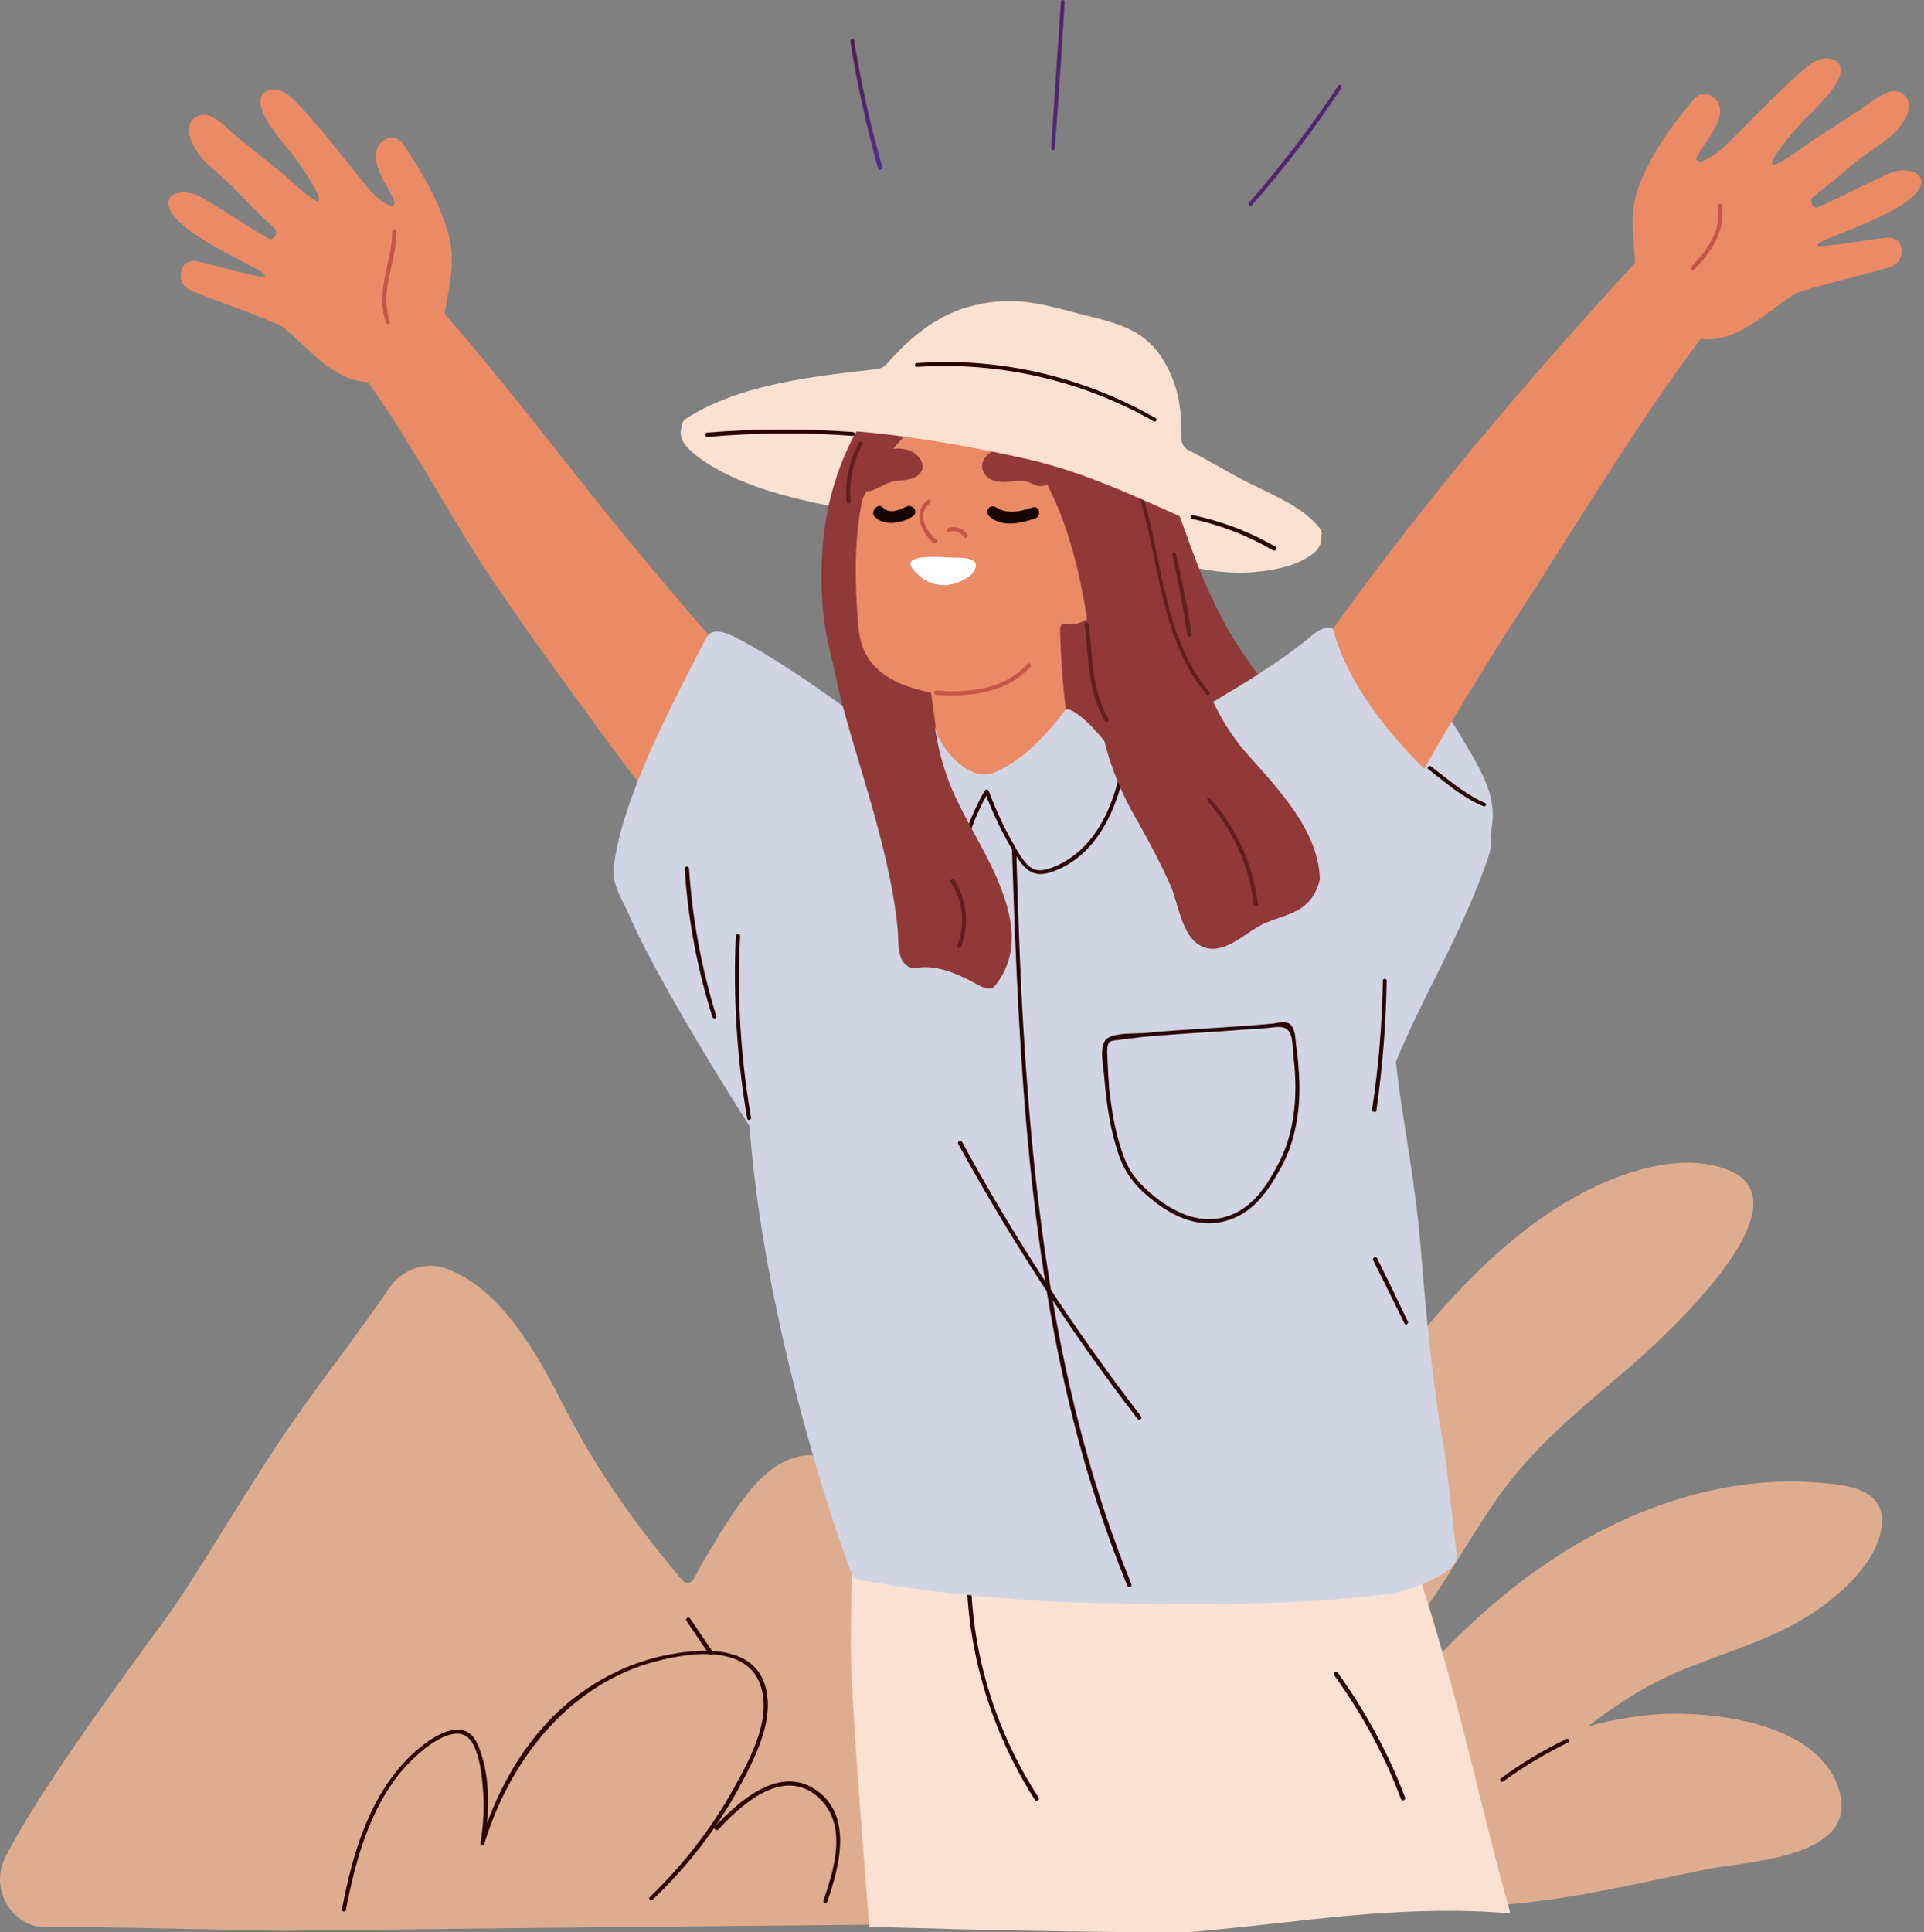 <svg xmlns="http://www.w3.org/2000/svg" fill="none" viewBox="0 0 478 480" height="480" width="478">
<rect x="0" y="0" width="478" height="480" fill="#808080" stroke="none"/>
<path fill="#DEAD90" d="M429.354 290.63C417.484 285.909 402.243 291.304 391.722 297.104C378.639 304.253 367.175 315.043 357.328 326.238C336.287 350.516 322.395 379.919 312.414 410.132C311.739 410.132 310.93 410.402 310.391 411.076C304.186 419.439 314.437 426.857 322.395 425.508C333.725 423.755 343.571 413.639 350.18 405.007C358.542 394.351 364.882 382.212 372.705 371.152C380.797 359.957 391.318 351.055 401.704 342.288C409.257 336.084 451.204 299.397 429.354 290.63Z"></path>
<path fill="#DEAD90" d="M451.743 399.746C458.353 395.025 467.12 387.067 467.524 378.3C468.064 368.994 457.004 368.724 450.125 368.184C426.117 366.701 402.108 375.738 382.551 389.495C359.217 405.816 341.548 428.61 325.227 451.674C324.418 452.618 324.283 454.102 325.632 454.776C326.711 455.226 327.745 455.631 328.734 455.99C328.734 460.981 327.925 465.837 333.185 468.939C339.929 472.985 350.719 472.985 358.408 473.39C380.663 474.469 402.918 468.534 424.633 464.218C435.423 462.195 463.613 461.251 456.33 443.042C450.395 428.071 426.117 425.103 412.494 425.778C406.29 426.182 400.22 427.261 394.42 428.88C402.108 422.945 410.066 417.955 419.508 414.178C430.433 409.862 441.897 406.625 451.743 399.746Z"></path>
<path fill="#DEAD90" d="M7.707 478.111C8.157 478.29 8.607 478.425 9.056 478.515C29.288 478.785 49.655 479.19 69.887 479.594C127.749 478.92 213.937 478.111 214.072 478.111C218.927 477.841 265.056 480.269 281.646 478.245C281.916 477.436 279.083 472.041 278.948 471.097C278.139 466.106 273.823 460.576 271.395 455.99C268.428 450.505 265.46 444.975 262.493 439.4C256.154 427.531 250.084 415.662 243.61 403.792C237.81 393.407 231.336 383.426 222.839 374.928C217.039 369.129 208.676 360.496 199.774 361.575C190.333 362.789 184.398 372.501 179.678 379.649C177.07 383.785 174.597 388.012 172.259 392.328C171.72 393.272 170.371 393.542 169.562 392.597C158.232 379.244 147.981 364.947 139.888 348.897C133.279 335.948 124.378 320.168 111.025 315.177C105.764 313.154 99.964 315.312 96.727 319.898C88.904 331.497 80.137 342.423 72.179 354.022C62.333 368.319 53.701 383.426 44.125 397.858C39.539 404.737 11.214 441.693 1.233 461.52C-1.869 467.86 1.098 475.548 7.707 478.111Z"></path>
<path fill="#FAE1D2" d="M224.319 102.608C221.082 100.045 215.687 99.64 211.64 99.236C198.422 98.157 185.474 102.338 172.391 103.552C172.121 103.552 171.941 103.642 171.851 103.822C171.671 103.822 171.491 103.867 171.312 103.956C164.028 109.217 176.707 115.826 180.348 117.714C189.655 122.3 199.906 124.458 210.157 126.481C212.989 127.021 216.9 128.504 219.059 125.672C220.542 123.784 221.217 121.086 222.161 118.928C223.24 116.365 224.319 114.072 225.263 111.51C226.477 108.542 227.151 104.901 224.319 102.608Z"></path>
<path fill="#FAE1D2" d="M326.839 130.934C326.569 130.664 326.299 130.664 326.164 130.799C315.779 126.078 304.853 122.706 293.523 121.223C290.736 120.863 287.949 120.593 285.161 120.413C283.812 120.278 281.789 119.874 280.575 120.818C279.496 121.627 279.361 122.976 279.227 124.19C279.092 127.292 279.227 130.394 279.227 133.497C278.507 133.227 277.788 132.912 277.068 132.552C276.259 132.148 275.45 133.362 276.394 133.766C287.319 138.622 299.054 143.073 311.328 142.129C316.183 141.724 322.118 140.645 326.029 137.678C328.322 136.059 329.401 132.822 326.839 130.934Z"></path>
<path fill="#913939" d="M332.371 210.647C331.292 202.554 328.864 195.001 325.358 187.583C322.525 178.815 315.512 171.937 310.251 164.383C303.103 154.402 298.517 143.612 294.471 132.013C291.099 122.841 287.592 113.399 281.522 105.576C268.169 88.582 242.947 83.456 224.334 94.786C214.757 100.721 209.632 111.646 206.664 122.301C203.427 134.036 203.158 150.086 206.26 162.09C208.013 169.104 208.957 175.713 212.06 182.862C215.162 190.145 214.218 195.271 213.678 203.228C213.408 203.363 213.273 203.768 213.273 204.173C212.734 217.121 216.511 227.776 231.078 228.181C239.44 228.451 247.668 225.618 255.895 224.27C266.955 222.381 278.015 222.786 288.94 224.944C300.135 227.102 319.288 237.757 329.404 227.372C333.72 222.921 333.181 216.312 332.371 210.647Z"></path>
<path fill="#FAE1D2" d="M294.995 480.001C302.953 479.326 310.911 478.382 318.734 477.573C337.482 475.415 356.364 473.661 375.113 475.28C375.113 475.1 375.113 474.92 375.113 474.74C366.211 443.853 357.848 397.455 340.044 359.284C339.639 358.475 338.83 358.205 338.156 358.34C337.976 358.16 337.706 358.026 337.346 357.936C313.068 355.103 288.79 357.531 264.512 359.284C253.452 360.094 240.369 362.387 229.714 359.419C223.644 357.666 214.337 353.485 213.393 361.577C211.775 376.144 211.505 393.139 211.37 407.976C211.235 422.542 215.956 477.303 215.956 478.652C216.091 478.517 254.261 480.001 294.995 480.001Z"></path>
<path fill="#EB8B65" d="M174.55 156.021C165.918 146.04 157.421 135.924 149.059 125.539C142.449 117.311 119.79 88.043 108.46 75.769C99.963 80.624 94.972 79.95 90.386 88.312C89.847 89.391 88.633 91.549 89.442 92.493C97.13 101.665 110.618 125.809 118.306 137.948C128.152 153.594 161.198 198.508 166.862 204.982C169.29 207.815 168.751 209.838 172.393 208.354C180.62 204.847 185.88 192.304 187.094 183.132C187.769 183.267 188.578 182.862 188.578 182.053C189.792 171.398 180.89 163.575 174.55 156.021Z"></path>
<path fill="#EB8B65" d="M229.586 161.012C230.8 169.914 233.093 180.974 233.093 190.011C233.093 191.539 232.733 193.023 232.014 194.462C242.804 201.745 256.427 196.08 267.622 189.066C267.532 188.887 267.442 188.707 267.352 188.527C263.845 178.411 262.766 154.537 263.575 144.017C263.575 143.477 263.306 142.938 263.036 142.533C264.115 140.105 260.608 137.408 258.18 139.431C252.785 144.017 246.446 146.984 240.106 149.682C235.655 151.705 230.665 152.919 228.911 157.775C228.507 158.988 228.911 159.933 229.586 160.472C229.586 160.652 229.586 160.832 229.586 161.012Z"></path>
<path fill="#D1D5E3" d="M284.482 203.499C273.692 198.508 270.05 196.215 267.892 192.304C252.516 194.732 243.074 199.587 230.396 197.159C227.024 200.801 220.685 203.903 211.108 206.466C208.276 207.14 208.68 210.782 210.838 211.726C212.187 216.042 216.503 217.661 220.954 219.414C229.856 222.921 238.489 225.214 248.2 224.54C256.562 224 265.464 222.517 273.422 219.684C279.357 217.661 284.212 213.884 285.291 207.545C285.291 207.455 285.291 207.41 285.291 207.41C286.236 206.196 286.235 204.173 284.482 203.499Z"></path>
<path fill="#D1D5E3" d="M180.208 157.236C178.455 156.696 176.972 156.696 176.027 157.64C175.623 158.18 175.218 158.719 174.948 159.394C166.721 175.444 154.312 198.643 152.424 215.773C152.019 219.55 154.717 223.731 156.2 227.103C165.372 248.414 196.934 296.97 197.608 296.565C206.24 297.24 207.049 269.185 209.612 262.576C216.086 245.851 221.077 228.721 224.853 211.322C224.943 211.142 224.943 210.962 224.853 210.782C224.988 210.378 235.644 199.453 235.374 199.048C226.202 185.021 187.897 159.798 180.208 157.236Z"></path>
<path fill="#D1D5E3" d="M365.402 187.042C362.03 181.378 357.714 173.285 351.779 169.373C351.24 168.969 347.193 178.14 346.924 178.815C344.766 183.67 350.97 192.303 353.803 195.944C356.365 199.182 359.332 202.149 362.3 205.116C364.188 206.87 365.807 209.163 368.504 208.623C368.909 208.488 369.718 210.916 369.853 210.781C370.123 209.432 370.123 208.488 370.258 207.814C371.337 201.609 371.606 197.563 365.402 187.042Z"></path>
<path fill="#EB8B65" d="M428.542 77.252C430.161 75.768 431.375 73.61 429.621 72.126C422.877 67.136 413.84 57.02 409.389 61.876C371.488 102.744 333.992 147.928 305.398 195.001C304.589 196.35 305.668 197.833 306.882 197.968C307.826 202.419 310.254 205.521 313.626 209.028C320.504 216.042 325.765 222.111 327.788 231.958C328.192 233.846 330.755 233.846 331.564 232.227C345.996 203.633 362.047 175.713 379.716 148.738C387.404 137.003 417.482 87.772 428.542 77.252Z"></path>
<path fill="#EB8B65" d="M271.256 136.328C273.819 127.696 274.628 118.659 270.987 110.297C265.996 98.562 255.745 94.516 242.527 95.325C234.3 95.865 226.747 99.911 221.891 106.52C212.719 118.659 212.045 135.654 212.854 150.086C213.259 156.425 213.124 161.82 218.249 166.406C224.319 171.936 236.458 173.42 244.281 172.88C256.554 172.206 261.95 159.258 266.671 148.737C268.424 144.826 270.042 140.644 271.256 136.328Z"></path>
<path fill="#2B0303" d="M240.109 390.034C240.244 410.266 246.179 429.958 257.104 447.088C257.509 447.627 258.318 447.088 258.048 446.548C247.123 429.688 241.188 410.131 241.188 390.034C241.188 389.36 240.109 389.36 240.109 390.034Z"></path>
<path fill="#2B0303" d="M331.427 416.067C338.306 425.643 343.971 435.894 348.017 446.819C348.287 447.493 349.231 447.224 349.096 446.549C344.915 435.489 339.25 425.104 332.371 415.527C331.966 414.988 331.022 415.527 331.427 416.067Z"></path>
<path fill="#D1D5E3" d="M358.671 359.553C355.973 344.582 354.22 325.699 353.006 310.457C351.118 287.528 346.802 272.152 346.127 254.483C345.588 236.004 336.686 215.773 322.119 206.061C315.78 201.745 299.324 182.188 294.199 188.662C285.836 199.183 281.521 196.62 273.832 196.485C273.428 196.35 272.753 196.755 272.753 196.755C272.349 195.946 268.842 211.996 252.522 214.289C234.043 216.987 227.973 198.238 227.434 198.373C227.299 198.238 227.029 198.104 226.76 198.104C216.509 199.318 202.347 200.262 192.231 201.61C191.287 201.61 190.747 202.555 190.882 203.229C190.792 203.319 190.747 203.364 190.747 203.364C188.859 208.489 190.343 214.963 190.612 220.224C190.882 224.135 188.05 226.563 188.454 230.474C175.371 292.653 210.035 387.069 211.114 389.631C212.328 392.733 212.867 392.329 216.779 393.003C223.523 394.172 230.267 395.116 237.01 395.836C250.229 397.319 263.447 398.129 276.8 398.263C299.19 398.533 322.523 398.803 344.778 395.97C348.96 395.431 359.75 391.789 361.638 387.878C361.908 387.338 361.908 386.664 361.908 385.989C361.234 381.808 359.615 364.274 358.671 359.553Z"></path>
<path fill="#D1D5E3" d="M369.585 205.927C366.617 200.666 360.143 196.755 355.692 192.709C344.902 182.593 334.786 169.644 331.279 156.561C331.009 155.347 328.447 155.887 326.693 157.235C307.001 173.825 283.397 181.244 268.695 198.778C268.695 198.913 286.365 204.982 286.365 205.117C286.095 205.657 286.095 206.331 286.499 206.871C307.81 231.014 314.824 263.385 330.065 290.9C330.605 291.844 331.549 291.709 332.223 291.305C332.043 291.575 331.908 291.799 331.819 291.979C330.874 293.598 338.832 286.719 339.372 284.965C348.408 253.808 359.064 241.669 368.64 216.042C369.854 212.536 371.473 209.433 369.585 205.927Z"></path>
<path fill="#EB8B65" d="M271.666 131.743C266.675 132.687 263.438 138.218 262.494 142.938C262.404 143.028 262.314 143.163 262.224 143.343C260.606 146.985 259.392 155.752 266.406 155.077C277.061 154.268 283.67 129.45 271.666 131.743Z"></path>
<path fill="#2B0303" d="M354.883 191.088C359.199 194.46 363.38 198.102 368.506 200.26C369.045 200.53 369.585 199.72 368.91 199.451C363.92 197.293 359.873 193.651 355.557 190.414C355.153 190.009 354.343 190.684 354.883 191.088Z"></path>
<path fill="#2B0303" d="M182.797 232.496C182.122 247.737 183.066 262.844 185.629 277.815C185.764 278.49 186.708 278.22 186.573 277.545C184.011 262.709 183.067 247.602 183.876 232.496C183.876 231.822 182.932 231.822 182.797 232.496Z"></path>
<path fill="#2B0303" d="M251.18 203.634C252.798 253.674 254.417 304.253 266.691 352.944C270.198 366.837 274.648 380.594 280.044 393.813C280.313 394.487 281.258 394.217 281.123 393.543C261.97 346.74 256.305 296.295 253.742 246.12C253.068 231.958 252.663 217.796 252.259 203.634C252.259 202.959 251.18 202.959 251.18 203.634Z"></path>
<path fill="#D1D5E3" d="M278.541 192.437C277.867 188.66 275.574 185.288 273.011 182.456C271.123 180.298 269.099 178.14 266.537 176.656C264.783 175.712 264.649 176.386 263.57 177.735C262.67 178.994 261.681 180.208 260.602 181.377C256.826 185.693 252.375 189.604 247.114 191.897C241.18 194.595 233.761 186.232 232.547 181.377C232.278 180.433 232.008 179.488 230.794 180.163C230.524 180.163 230.389 180.433 230.255 180.702C227.017 184.614 224.32 189.2 222.432 193.92C222.342 194.28 222.297 194.595 222.297 194.865C222.297 195.044 222.297 195.269 222.297 195.539C224.05 203.767 228.501 211.05 235.11 216.175C236.324 217.12 237.808 216.04 237.808 214.961C240.056 208.757 242.484 202.643 245.091 196.618C245.226 196.348 245.631 196.348 245.766 196.753C246.17 200.125 249.677 206.464 250.621 208.352C252.375 211.724 254.398 217.389 259.118 216.85C268.965 215.636 276.113 202.688 278.676 194.19C278.811 193.651 278.676 193.111 278.541 192.437Z"></path>
<path fill="#2B0303" d="M277.735 194.059C275.712 201.882 271.8 209.84 264.517 214.021C262.898 214.965 260.066 216.314 258.043 216.179C254.941 216.044 252.782 211.323 251.434 209.03C249.141 204.984 247.252 200.803 245.634 196.487C245.499 196.082 244.959 195.947 244.69 196.352C242.532 199.993 240.913 203.905 239.564 207.816C238.755 209.974 238.215 212.267 237.541 214.425C237.002 215.774 237.272 216.583 235.788 216.314C235.114 216.044 234.304 215.1 233.765 214.56C227.425 208.895 221.895 199.184 224.728 190.687C224.997 190.012 224.053 189.743 223.784 190.417C220.681 199.589 226.751 210.379 234.034 216.179C235.653 217.528 237.137 218.607 238.081 216.314C239.295 213.346 239.834 210.109 240.913 207.007C242.127 203.5 243.611 200.128 245.499 196.891C245.229 196.891 244.959 196.846 244.69 196.756C246.713 202.286 249.276 207.547 252.378 212.537C255.075 216.718 257.234 218.202 262.089 216.314C271.396 212.672 276.386 203.365 278.679 194.328C278.814 193.654 277.87 193.384 277.735 194.059Z"></path>
<path fill="#2B0303" d="M238.062 284.155C251.145 308.028 265.982 330.823 282.572 352.403C282.976 352.943 283.92 352.403 283.516 351.864C266.926 330.283 251.954 307.489 239.006 283.615C238.601 283.076 237.792 283.615 238.062 284.155Z"></path>
<path fill="#913939" d="M314.426 229.259C318.742 227.371 323.328 226.966 326.161 222.65C326.97 221.436 327.509 220.087 327.914 218.469C327.644 206.465 317.663 196.079 310.245 187.717C290.688 166.136 295.678 134.035 279.628 110.701C278.414 108.273 276.93 105.71 275.177 103.417C266.544 92.088 252.247 88.311 240.648 97.753C239.703 98.562 240.378 99.641 241.187 100.045C241.277 100.045 241.367 100.09 241.457 100.18C266.14 114.477 269.782 147.793 272.479 173.15C273.828 185.019 276.795 194.056 282.865 204.441C285.742 209.477 288.395 214.647 290.822 219.953C292.846 224.673 293.655 233.44 299.185 235.329C304.58 237.217 309.84 231.147 314.426 229.259Z"></path>
<path fill="#913939" d="M224.456 97.078C214.071 106.25 208.406 119.737 207.596 133.495C207.417 133.855 207.282 134.214 207.192 134.574C206.922 135.249 207.192 135.788 207.731 136.058C208.271 137.002 210.159 136.732 210.294 135.383C210.294 134.934 210.294 134.484 210.294 134.035C215.554 118.254 226.345 98.292 245.362 100.72C246.441 100.854 246.846 99.91 246.577 98.966C247.521 99.371 248.6 98.966 248.465 97.752C247.655 84.399 230.256 91.953 224.456 97.078Z"></path>
<path fill="#2B0303" d="M170.102 215.772C170.911 228.316 173.204 240.59 176.981 252.594C177.25 253.269 178.194 252.999 177.925 252.324C174.283 240.455 171.99 228.181 171.181 215.772C171.181 215.098 170.102 215.098 170.102 215.772Z"></path>
<path fill="#631F1F" d="M269.488 155.075C270.432 163.032 270.297 172.069 274.479 179.083C274.883 179.622 275.692 179.083 275.423 178.543C271.241 171.665 271.376 162.763 270.567 155.075C270.432 154.535 269.353 154.535 269.488 155.075Z"></path>
<path fill="#631F1F" d="M269.102 101.125C290.952 118.659 282.454 151.974 299.719 172.475C300.124 173.015 300.798 172.341 300.393 171.801C283.129 151.165 291.761 117.984 269.776 100.315C269.371 99.911 268.562 100.72 269.102 101.125Z"></path>
<path fill="#631F1F" d="M291.232 137.812C292.761 144.466 294.019 151.165 295.009 157.909C295.143 158.448 296.088 158.178 296.088 157.639C295.009 150.895 293.705 144.196 292.176 137.542C292.041 136.868 291.097 137.137 291.232 137.812Z"></path>
<path fill="#631F1F" d="M213.396 109.892C210.969 114.478 209.889 119.469 210.294 124.594C210.429 125.269 211.373 125.269 211.373 124.594C210.834 119.604 211.913 114.883 214.206 110.432C214.61 109.892 213.666 109.353 213.396 109.892Z"></path>
<path fill="#913939" d="M248.196 219.415C245.499 212.671 241.318 206.197 238.08 199.453C234.439 192.17 232.55 184.616 231.741 176.389C231.606 174.77 221.895 172.612 215.421 169.645C214.881 169.375 214.342 169.915 214.207 170.319C213.398 169.915 207.868 168.296 208.002 169.51C210.835 183.807 220.951 209.299 222.974 230.475C223.244 233.038 222.974 235.87 223.918 238.163C224.323 239.107 225.267 240.052 226.211 240.321C226.885 240.456 227.695 240.321 228.369 240.321C233.36 239.782 238.62 242.21 242.936 244.637C244.015 245.177 245.364 245.851 246.443 245.447C246.982 245.177 247.387 244.637 247.792 244.098C253.187 236.68 251.703 227.912 248.196 219.415Z"></path>
<path fill="#631F1F" d="M300.008 199.048C306.347 206.196 310.393 215.098 311.472 224.674C311.607 225.349 312.551 225.349 312.551 224.674C311.337 214.828 307.291 205.791 300.682 198.373C300.277 197.834 299.603 198.508 300.008 199.048Z"></path>
<path fill="#C45547" d="M230.533 124.19C226.622 127.158 228.78 132.148 231.882 134.846C232.287 135.25 233.096 134.441 232.556 134.036C230.129 131.878 227.566 127.697 231.073 124.999C231.477 124.73 231.073 123.786 230.533 124.19Z"></path>
<path fill="#C45547" d="M235.793 132.148C237.142 131.609 238.626 132.148 239.435 133.362C239.84 133.902 240.649 133.362 240.379 132.822C239.3 131.204 237.277 130.53 235.523 131.204C234.849 131.474 235.119 132.418 235.793 132.148Z"></path>
<path fill="#170301" d="M256.438 126.078C253.605 127.022 250.368 127.832 247.536 126.078C245.782 124.999 244.434 127.157 245.917 128.371C249.154 131.069 253.47 129.99 257.247 128.776C258.866 128.101 258.191 125.404 256.438 126.078Z"></path>
<path fill="#170301" d="M225.27 125.807C223.382 126.617 221.223 127.83 219.335 126.077C218.121 124.728 216.098 127.156 217.312 128.37C219.335 130.393 222.572 130.123 225 129.179C225.809 128.775 227.428 128.235 227.428 127.156C227.428 126.077 226.214 125.403 225.27 125.807Z"></path>
<path fill="white" d="M235.92 138.488C233.088 138.353 229.311 138.083 227.288 138.892C224.995 139.702 226.884 141.59 227.963 142.669C229.716 144.422 232.144 145.366 234.707 145.366C237.404 145.232 241.72 143.613 242.395 140.915C243.204 138.083 237.404 138.622 235.92 138.488Z"></path>
<path fill="#913939" d="M261.683 115.288C261.279 114.748 260.739 114.344 260.199 113.939C256.962 111.916 253.051 110.972 249.139 111.241C246.172 111.511 242.261 114.613 244.823 117.985C245.902 119.469 247.791 119.739 249.544 119.739C250.893 119.739 252.376 119.334 253.725 119.469C255.074 119.469 256.153 120.009 257.367 120.548C260.065 121.627 263.841 118.39 261.818 115.558C261.818 115.468 261.773 115.378 261.683 115.288Z"></path>
<path fill="#913939" d="M221.349 111.509C218.112 112.049 215.01 114.072 213.796 117.579C213.122 119.467 213.661 122.3 215.819 122.03C218.112 121.625 219.866 119.872 222.428 119.467C224.452 119.332 228.498 119.198 229.172 116.365C229.577 113.937 226.88 111.914 224.991 111.644C223.777 111.375 222.563 111.375 221.349 111.509Z"></path>
<path fill="#C45547" d="M232.568 172.611C240.931 173.151 250.103 172.206 256.037 165.597C256.442 165.058 255.633 164.383 255.228 164.923C249.563 171.262 240.661 172.206 232.568 171.532C231.894 171.532 231.894 172.476 232.568 172.611Z"></path>
<path fill="#631F1F" d="M236.195 219.146C239.297 224.001 239.837 229.531 237.813 234.927C237.544 235.466 238.623 235.736 238.757 235.196C240.915 229.666 240.241 223.732 237.139 218.606C236.734 218.067 235.925 218.606 236.195 219.146Z"></path>
<path fill="#2B0303" d="M343.565 243.559C343.385 254.349 342.486 265.05 340.867 275.66C340.867 276.2 341.811 276.469 341.946 275.93C343.475 265.229 344.329 254.439 344.509 243.559C344.509 243.019 343.565 243.019 343.565 243.559Z"></path>
<path fill="#EB8B65" d="M470.07 33.551C472.633 31.258 476.14 26.402 473.038 23.57C470.61 21.277 467.103 23.705 464.675 25.458C461.573 27.751 454.424 32.202 451.187 34.36C448.355 36.114 442.825 40.565 440.532 40.969C440.397 41.104 440.532 40.834 440.397 40.834C438.913 40.43 445.927 32.067 448.085 29.909C451.322 26.807 454.829 23.165 456.178 20.738C457.392 18.714 458.066 16.152 455.773 14.938C453.076 13.724 450.513 15.207 448.49 16.961C442.285 22.086 433.923 31.123 428.123 36.653C427.044 37.732 421.514 41.913 421.379 39.216C421.829 38.587 422.234 37.912 422.593 37.193C424.347 34.63 426.774 31.528 427.314 28.291C427.853 24.379 423.402 21.547 420.84 24.649C420.75 24.649 420.705 24.694 420.705 24.784C415.31 31.123 410.454 38.002 407.352 45.69C404.654 52.299 405.868 59.043 406.273 65.922C406.273 67.001 406.947 67.675 407.757 67.81C411.129 72.261 414.231 77.117 417.872 81.028C419.626 82.917 420.705 84.13 423.402 84.265C432.169 84.805 439.048 77.252 445.792 73.07C447.681 71.856 465.484 67.675 469.261 66.461C470.745 65.922 472.094 64.978 472.363 63.224C472.768 60.931 471.689 59.043 468.991 59.043C467.508 58.908 451.457 61.876 451.457 60.931C451.592 60.527 452.266 60.122 452.671 59.987C455.773 58.099 478.703 51.085 477.219 44.611C476.814 42.453 473.038 41.779 470.34 42.723C467.508 43.667 453.885 50.681 452.671 50.95C452.221 51.22 451.727 51.445 451.187 51.625C449.839 51.22 449.704 49.332 450.378 48.927C454.155 46.095 457.662 42.992 461.303 40.025C463.326 38.407 467.103 36.114 470.07 33.551Z"></path>
<path fill="#C45547" d="M426.757 51.22C427.701 57.29 424.195 62.145 420.148 66.326C419.744 66.731 420.418 67.406 420.823 67.001C425.139 62.685 428.78 57.425 427.701 50.95C427.701 50.411 426.622 50.681 426.757 51.22Z"></path>
<path fill="#EB8B65" d="M58.295 46.904C61.533 50.276 64.769 53.648 68.276 56.751C68.951 57.425 68.546 59.178 67.198 59.448C66.658 59.178 66.163 58.909 65.714 58.639C64.635 58.234 51.686 49.737 49.124 48.523C46.426 47.309 42.649 47.579 41.975 49.602C39.952 56.076 61.937 65.383 64.904 67.541C65.174 67.811 65.849 68.215 65.849 68.62C65.849 69.564 50.203 64.978 48.584 64.843C46.022 64.708 44.808 66.327 44.943 68.755C44.943 70.508 46.157 71.587 47.64 72.262C51.282 73.88 68.546 79.815 70.299 81.299C76.504 86.154 82.573 94.517 91.206 94.921C94.038 95.056 95.117 93.977 97.141 92.224C101.187 88.717 104.829 84.266 108.605 80.219C109.415 80.085 110.089 79.545 110.359 78.466C111.438 71.722 113.326 64.978 111.438 58.234C109.145 50.276 104.963 42.858 100.378 36.114C100.288 36.024 100.243 35.934 100.243 35.844C97.95 32.472 93.229 34.765 93.364 38.812C93.499 42.184 95.657 45.421 97.141 48.253C97.5 48.883 97.815 49.557 98.085 50.276C97.68 52.974 92.69 48.253 91.745 47.039C86.485 40.835 79.202 30.989 73.537 25.324C71.783 23.436 69.356 21.547 66.523 22.491C64.095 23.436 64.5 25.998 65.444 28.156C66.523 30.719 69.625 34.765 72.593 38.272C74.481 40.565 80.55 49.602 79.067 49.872C78.932 49.872 79.067 50.142 78.932 50.007C76.639 49.332 71.648 44.207 69.086 42.184C66.118 39.756 59.374 34.63 56.542 31.933C54.384 29.91 51.147 27.212 48.449 29.235C45.077 31.663 48.045 36.788 50.338 39.486C53.035 42.319 56.542 45.016 58.295 46.904Z"></path>
<path fill="#FAE1D2" d="M327.774 131.066C326.695 129.717 325.481 128.638 324.942 128.234C320.761 124.592 313.342 121.625 308.487 119.062C305.384 117.443 298.506 113.397 295.404 111.913C294.19 111.374 293.515 110.16 293.515 108.946C293.65 101.528 292.706 95.593 289.064 89.524C284.209 81.431 276.655 80.082 268.023 77.924C258.447 75.361 251.703 73.473 241.857 75.901C233.09 77.924 225.806 83.993 220.141 90.603C219.602 91.142 218.792 91.547 217.983 91.682C202.607 93.435 183.859 95.323 170.506 103.956C168.887 105.035 169.157 106.923 170.236 107.867C170.506 108.946 196.133 100.584 255.345 114.071C268.967 117.174 281.646 123.108 294.324 128.773C304.44 133.224 314.286 137.271 325.616 134.843C327.909 134.438 329.258 132.82 327.774 131.066Z"></path>
<path fill="#2B0303" d="M211.906 107.328C199.856 106.429 187.762 106.474 175.623 107.463C175.084 107.463 175.084 108.542 175.623 108.542C187.762 107.463 199.856 107.373 211.906 108.272C212.58 108.407 212.58 107.328 211.906 107.328Z"></path>
<path fill="#2B0303" d="M296.213 128.907C303.316 130.436 310.015 133.044 316.31 136.73C316.849 137 317.389 136.191 316.849 135.786C310.465 132.1 303.631 129.492 296.348 127.963C295.808 127.828 295.538 128.773 296.213 128.907Z"></path>
<path fill="#2B0303" d="M341.134 313.02C343.742 318.235 346.349 323.495 348.957 328.801C349.227 329.34 350.036 328.801 349.766 328.261C347.249 322.956 344.686 317.696 342.078 312.48C341.808 311.941 340.864 312.48 341.134 313.02Z"></path>
<path fill="#2B0303" d="M227.818 91.144C248.32 89.795 268.822 94.516 286.625 104.631C287.165 105.036 287.705 104.092 287.03 103.822C269.091 93.571 248.455 88.716 227.818 90.2C227.144 90.2 227.144 91.144 227.818 91.144Z"></path>
<path fill="#C45547" d="M97.416 57.559C97.416 65.247 93.1 72.53 95.932 80.083C96.202 80.758 97.146 80.488 96.876 79.814C94.179 72.395 98.495 65.112 98.495 57.559C98.495 56.884 97.416 56.884 97.416 57.559Z"></path>
<path fill="url(#paint0_linear_1618_36666)" d="M211.255 10.351C212.964 20.961 215.257 31.437 218.134 41.778C218.404 42.452 219.348 42.182 219.213 41.508C216.246 31.167 213.908 20.692 212.2 10.081C212.065 9.407 211.12 9.676 211.255 10.351Z"></path>
<path fill="url(#paint1_linear_1618_36666)" d="M263.569 0.506C262.759 12.645 261.95 24.739 261.141 36.788C261.141 37.462 262.085 37.462 262.085 36.788C262.984 24.739 263.793 12.645 264.513 0.506C264.513 -0.169 263.569 -0.169 263.569 0.506Z"></path>
<path fill="url(#paint2_linear_1618_36666)" d="M332.487 21.276C325.744 31.437 318.37 41.103 310.367 50.275C309.828 50.68 310.637 51.489 311.042 50.95C319.134 41.778 326.553 32.066 333.297 21.816C333.701 21.276 332.757 20.737 332.487 21.276Z"></path>
<path fill="#2B0303" d="M318.997 288.606C322.369 281.727 323.313 273.364 322.639 265.676C322.549 263.878 322.369 262.079 322.099 260.281C321.83 258.797 321.964 256.37 321.02 255.021C320.076 253.402 318.188 253.942 316.569 254.212C305.779 255.291 294.854 255.56 284.063 256.639C281.77 256.774 276.915 256.504 275.027 257.988C272.869 259.607 274.217 265.406 274.352 267.564C274.892 274.174 275.836 280.783 277.994 286.987C279.612 291.708 282.58 295.215 286.626 298.317C291.077 301.824 296.472 304.521 302.407 303.712C310.904 302.498 315.221 295.889 318.997 288.606C319.267 288.066 318.323 287.527 318.053 288.201C314.816 294.54 311.039 300.745 303.621 302.498C297.956 303.712 292.831 301.554 288.245 298.317C284.468 295.484 280.961 292.112 279.343 287.661C277.185 282.131 276.241 276.197 275.566 270.397C275.386 268.059 275.252 265.721 275.162 263.383C275.162 262.169 274.757 259.607 275.701 258.797C276.241 258.393 277.724 258.393 278.399 258.258C280.152 257.988 281.905 257.853 283.794 257.583C292.561 256.774 301.328 256.37 310.095 255.695C312.253 255.605 314.411 255.425 316.569 255.156C318.323 255.021 319.671 255.021 320.481 256.639C321.29 258.123 321.155 261.36 321.425 263.113C322.369 271.341 321.83 280.513 318.053 288.201C317.783 288.74 318.727 289.28 318.997 288.606Z"></path>
<path fill="#2B0303" d="M85.926 474.469C88.219 462.6 91.591 450.056 99.414 440.345C101.302 438.097 103.37 436.074 105.618 434.275C108.855 431.847 114.79 428.071 117.487 433.196C119.376 436.703 119.781 441.559 120.05 445.335C120.32 449.517 120.05 453.698 119.376 457.744C119.241 458.418 120.185 458.688 120.32 458.014C126.255 438.591 139.473 420.653 159.3 413.774C167.393 411.076 183.848 407.569 188.434 417.415C192.345 425.913 186.546 436.568 182.499 443.852C176.969 453.968 169.82 463.139 161.458 471.232C160.919 471.637 161.728 472.311 162.132 471.906C170.63 463.814 177.778 454.642 183.443 444.391C187.49 436.838 193.02 426.587 189.783 417.82C186.411 408.783 174.272 409.458 166.583 410.941C155.793 412.83 145.677 418.36 137.854 425.913C128.952 434.68 123.018 445.875 119.376 457.744C119.736 457.834 120.05 457.924 120.32 458.014C121.669 450.326 121.939 440.48 118.567 433.061C115.464 426.452 108.181 430.903 104.27 434.14C92.4 443.852 87.68 459.767 84.982 474.199C84.847 474.874 85.791 475.143 85.926 474.469Z"></path>
<path fill="#2B0303" d="M170.507 402.576C172.395 405.364 174.284 408.151 176.172 410.939C176.577 411.344 177.521 410.939 177.116 410.399C175.228 407.612 173.339 404.824 171.451 402.037C171.047 401.497 170.237 402.037 170.507 402.576Z"></path>
<path fill="#2B0303" d="M389.143 431.982C383.478 434.68 378.083 437.917 372.958 441.693C372.418 441.963 372.958 442.907 373.497 442.503C378.533 438.816 383.928 435.579 389.683 432.791C390.222 432.522 389.683 431.712 389.143 431.982Z"></path>
<path fill="#2B0303" d="M178.433 454.508C184.233 448.168 194.753 438.592 203.385 446.55C210.669 453.294 207.297 464.084 204.599 472.042C204.329 472.716 205.273 472.986 205.543 472.312C208.511 463.68 211.883 451.271 202.981 444.796C193.674 438.187 183.693 447.359 177.623 453.698C177.219 454.238 177.893 454.912 178.433 454.508Z"></path>
<defs>
<linearGradient gradientUnits="userSpaceOnUse" y2="13.392" x2="226.301" y1="9.69" x1="211.242" id="paint0_linear_1618_36666">
<stop stop-color="#561B4B"></stop>
<stop stop-color="#4F2F97" offset="1"></stop>
</linearGradient>
<linearGradient gradientUnits="userSpaceOnUse" y2="0.605" x2="267.83" y1="0" x1="261.141" id="paint1_linear_1618_36666">
<stop stop-color="#561B4B"></stop>
<stop stop-color="#4F2F97" offset="1"></stop>
</linearGradient>
<linearGradient gradientUnits="userSpaceOnUse" y2="43.503" x2="339.281" y1="21.053" x1="310.188" id="paint2_linear_1618_36666">
<stop stop-color="#561B4B"></stop>
<stop stop-color="#4F2F97" offset="1"></stop>
</linearGradient>
</defs>
</svg>
